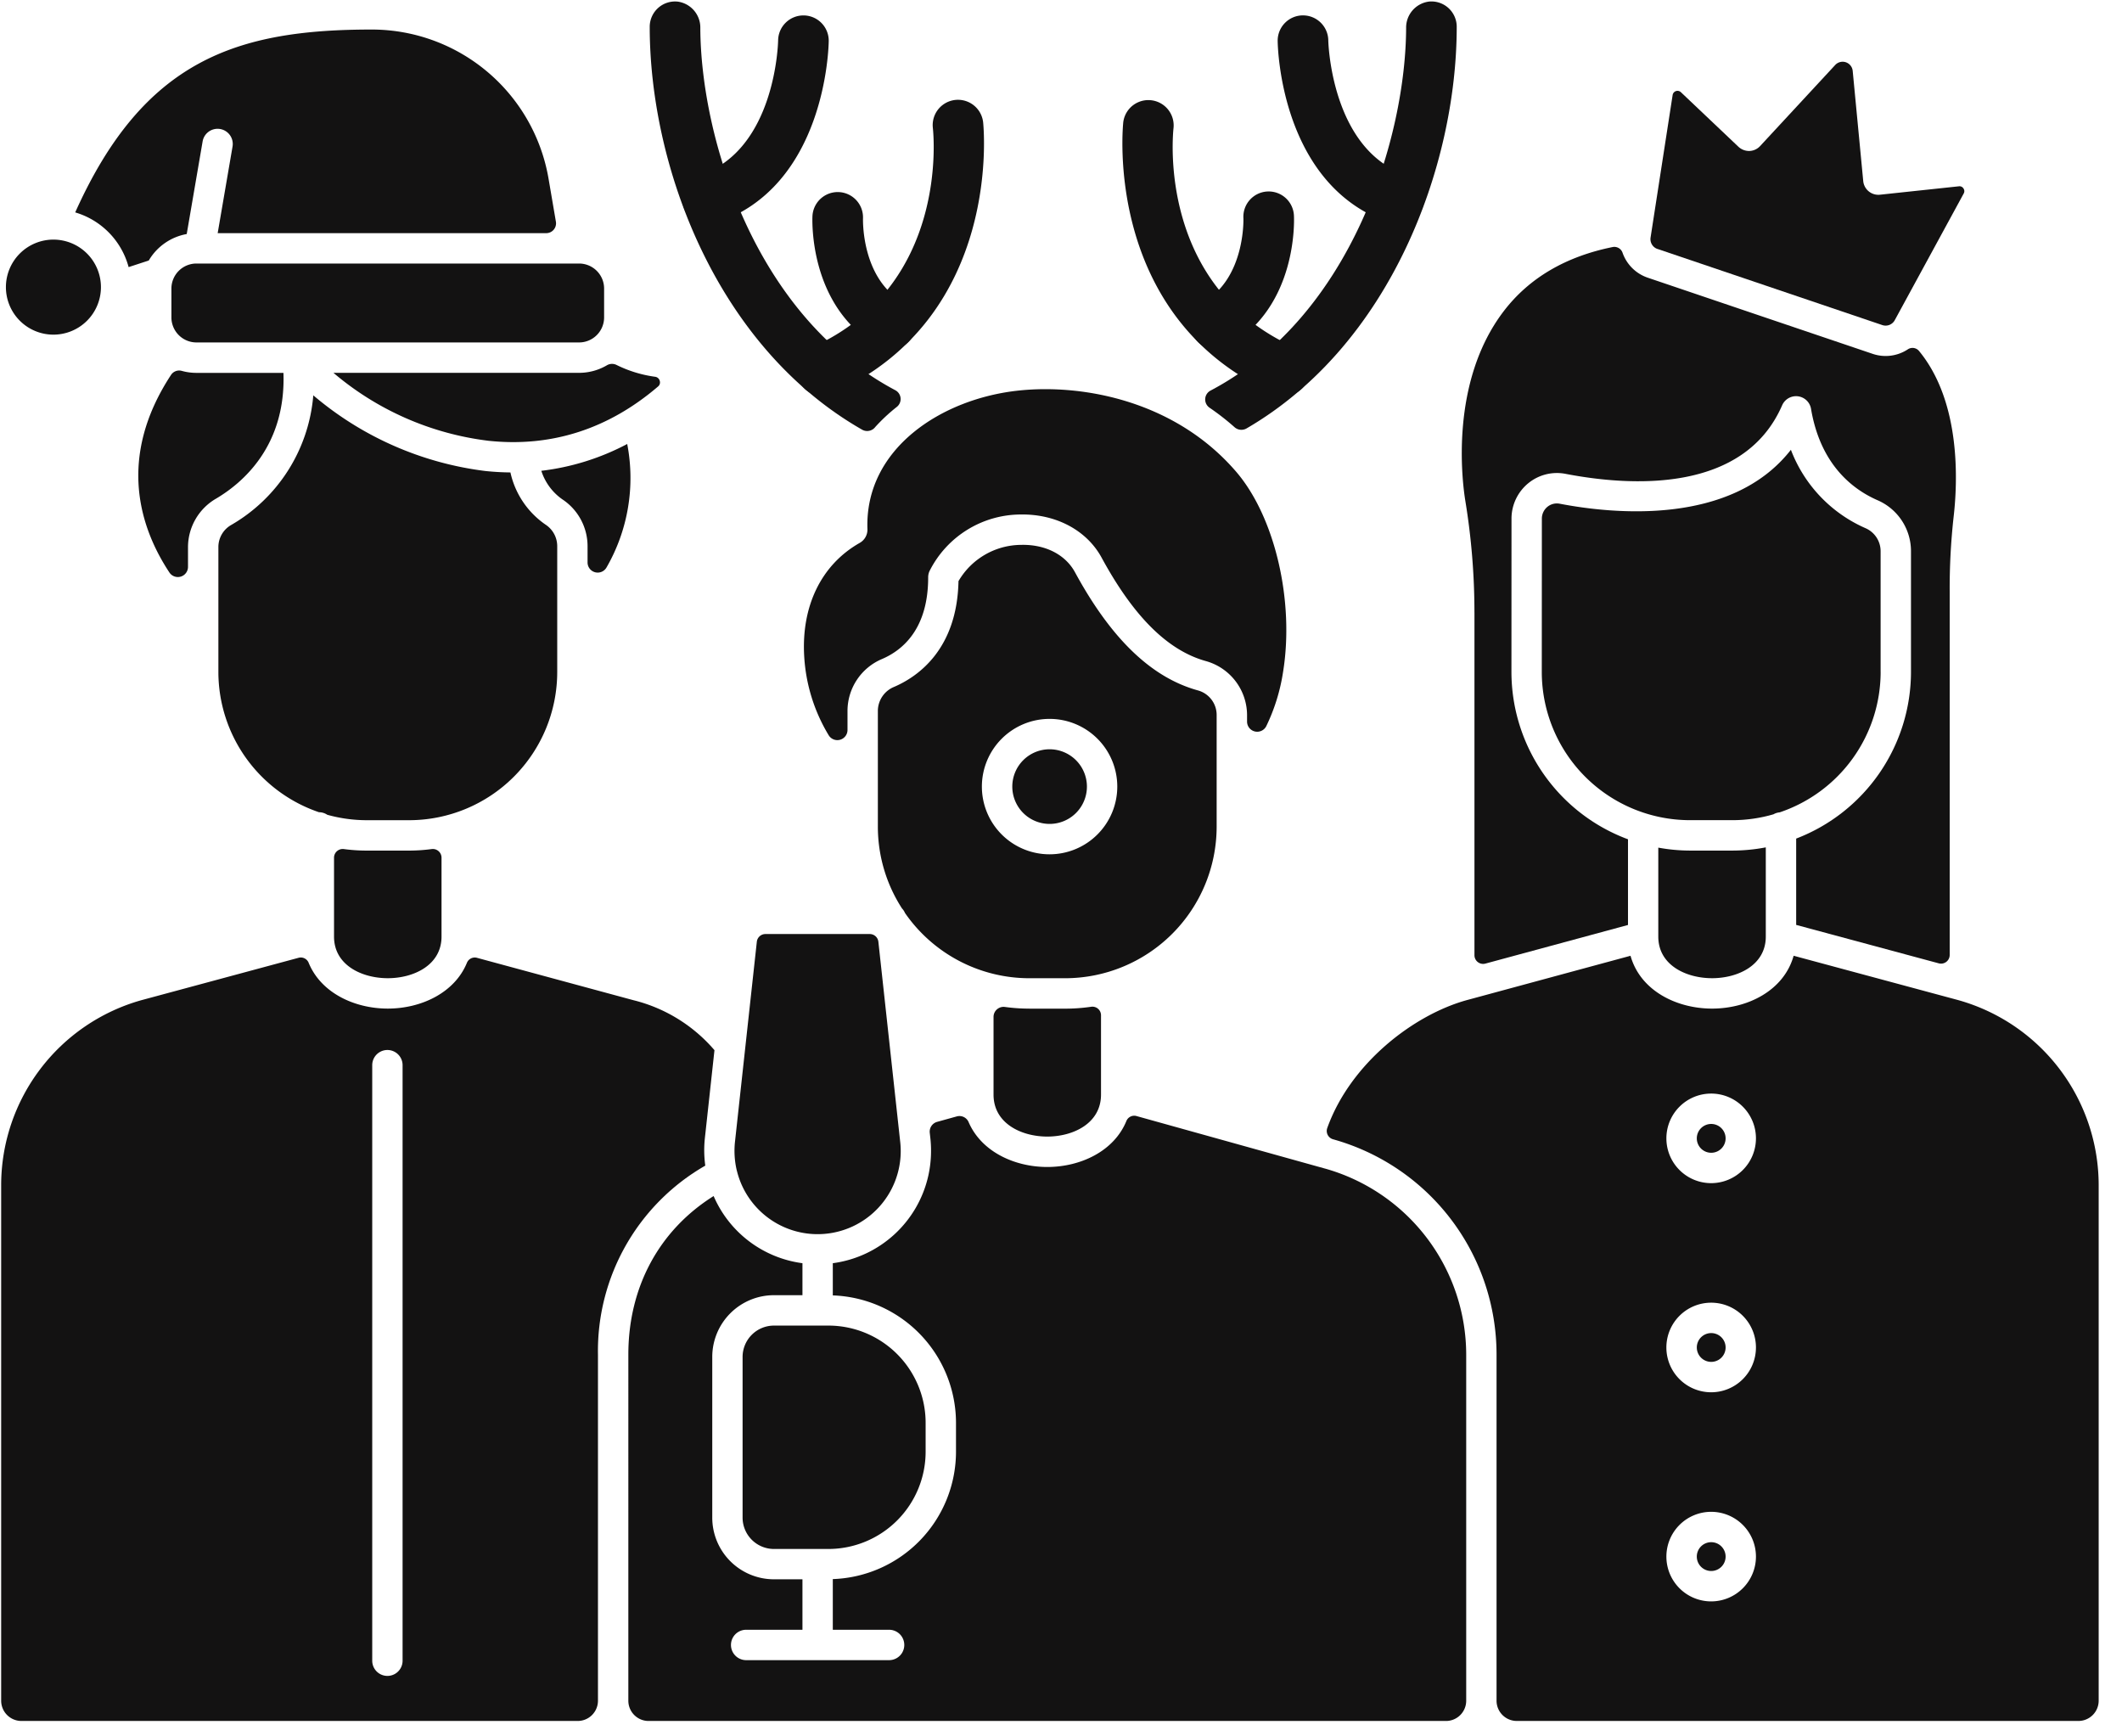 <svg xmlns="http://www.w3.org/2000/svg" xmlns:xlink="http://www.w3.org/1999/xlink" width="322.5" height="263.75" viewBox="0 0 322.5 263.75">
  <defs>
    <clipPath id="clip-path">
      <path id="Path_1500" data-name="Path 1500" d="M271,874H399.309v92.314H271Zm0,0" transform="translate(-271 -874)"/>
    </clipPath>
    <clipPath id="clip-path-2">
      <path id="Path_1512" data-name="Path 1512" d="M77,825H185.72V941.311H77Zm0,0" transform="translate(-77 -825)"/>
    </clipPath>
    <clipPath id="clip-path-3">
      <path id="Path_1518" data-name="Path 1518" d="M278,528.5h38.689v65.871H278Zm0,0" transform="translate(-278 -528.496)"/>
    </clipPath>
    <clipPath id="clip-path-4">
      <path id="Path_1520" data-name="Path 1520" d="M451,528.5h38.689v65.381H451Zm0,0" transform="translate(-451 -528.496)"/>
    </clipPath>
    <clipPath id="clip-path-5">
      <path id="Path_1523" data-name="Path 1523" d="M488.723,825H606.048V941.311H488.723Zm0,0" transform="translate(-488.723 -825)"/>
    </clipPath>
    <clipPath id="clip-drinksmart_-_blog_-_Don_t_Drink_and_Fly_1">
      <rect width="322.5" height="263.75"/>
    </clipPath>
  </defs>
  <g id="drinksmart_-_blog_-_Don_t_Drink_and_Fly_1" data-name="drinksmart - blog - Don’t Drink and Fly – 1" clip-path="url(#clip-drinksmart_-_blog_-_Don_t_Drink_and_Fly_1)">
    <g id="Image__Intro_Tip_1" data-name="Image_ Intro + Tip 1" transform="translate(-64.244 -300.152)">
      <path id="Path_1488" data-name="Path 1488" d="M328.132,604.431a3.848,3.848,0,0,1-1.569-7.361c20.863-9.32,18.5-32.374,18.393-33.351a3.845,3.845,0,0,1,7.637-.9c.036.294,3.2,29.621-22.9,41.275a3.851,3.851,0,0,1-1.565.334" transform="translate(-138.938 -244.13)" fill="#131212"/>
      <path id="Path_1489" data-name="Path 1489" d="M292.591,565.049a3.848,3.848,0,0,1-1.2-7.5c11.586-3.8,11.914-20.307,11.916-20.473a3.846,3.846,0,0,1,3.843-3.8h.048a3.847,3.847,0,0,1,3.8,3.893c-.012.9-.457,22.2-17.212,27.693a3.862,3.862,0,0,1-1.2.193" transform="translate(-120.804 -230.78)" fill="#131212"/>
      <path id="Path_1490" data-name="Path 1490" d="M340.982,611.963a3.82,3.82,0,0,1-1.906-.507c-10.535-6.032-9.982-19.245-9.953-19.806a3.845,3.845,0,0,1,7.68.379c0,.115-.3,9.09,6.089,12.746a3.848,3.848,0,0,1-1.911,7.187" transform="translate(-141.401 -258.706)" fill="#131212"/>
      <path id="Path_1491" data-name="Path 1491" d="M449.921,604.423a3.851,3.851,0,0,1-1.565-.333c-26.1-11.654-22.931-40.981-22.9-41.275a3.845,3.845,0,0,1,7.636.9c-.115,1.029-2.445,24.041,18.394,33.346a3.848,3.848,0,0,1-1.569,7.362" transform="translate(-190.495 -244.123)" fill="#131212"/>
      <path id="Path_1492" data-name="Path 1492" d="M491.915,565.049a3.854,3.854,0,0,1-1.2-.193c-16.754-5.5-17.2-26.79-17.209-27.693a3.843,3.843,0,0,1,3.8-3.893h.047a3.848,3.848,0,0,1,3.845,3.793c0,.245.434,16.712,11.914,20.481a3.849,3.849,0,0,1-1.2,7.5" transform="translate(-215.082 -230.78)" fill="#131212"/>
      <path id="Path_1493" data-name="Path 1493" d="M450.33,611.964a3.849,3.849,0,0,1-1.911-7.189c6.372-3.648,6.095-12.639,6.089-12.729a3.846,3.846,0,1,1,7.681-.4c.028.561.581,13.774-9.954,19.8a3.8,3.8,0,0,1-1.905.511" transform="translate(-201.291 -258.706)" fill="#131212"/>
      <path id="Path_1494" data-name="Path 1494" d="M590.269,576.1l34.161,11.566a1.577,1.577,0,0,0,1.89-.737l10.479-19.25a.713.713,0,0,0-.034-.771.7.7,0,0,0-.7-.329l-11.994,1.278a2.311,2.311,0,0,1-2.54-2.075l-1.6-16.737a1.537,1.537,0,0,0-2.659-.9l-11.421,12.328a2.324,2.324,0,0,1-1.619.737,2.364,2.364,0,0,1-1.66-.633l-8.754-8.3a.748.748,0,0,0-1.253.429l-3.354,21.663a1.58,1.58,0,0,0,1.054,1.735" transform="translate(-274.115 -238.116)" fill="#131212"/>
      <path id="Path_1495" data-name="Path 1495" d="M532.57,660.655v52.091a1.317,1.317,0,0,0,1.663,1.27l21.671-5.869V695.126a27.152,27.152,0,0,1-17.714-25.417L538.2,646.3a6.954,6.954,0,0,1,2.575-5.3,6.866,6.866,0,0,1,5.619-1.41c9.789,1.884,27.083,3.036,32.938-10.413a2.307,2.307,0,0,1,4.39.538c1.426,8.461,6.3,12.232,10.139,13.9a8.429,8.429,0,0,1,5.052,7.742v18.344a27.152,27.152,0,0,1-17.449,25.319v13.117l21.673,5.84a1.317,1.317,0,0,0,1.659-1.272V657.464a98.184,98.184,0,0,1,.6-11.362c.61-5.28,1.144-17.43-5.276-25.2a1.285,1.285,0,0,0-1.695-.224,6.126,6.126,0,0,1-5.351.675l-17.083-5.781-17.079-5.785a6.144,6.144,0,0,1-3.834-3.79,1.322,1.322,0,0,0-1.492-.871c-7.139,1.439-12.712,4.7-16.573,9.756-8.268,10.822-6.3,25.962-5.819,28.888a104.658,104.658,0,0,1,1.373,16.88" transform="translate(-244.239 -267.435)" fill="#131212"/>
      <path id="Path_1496" data-name="Path 1496" d="M375.535,744.585A10.289,10.289,0,1,1,385.817,734.3,10.3,10.3,0,0,1,375.535,744.585Zm22.486-24.919c-7.047-1.968-13.144-7.841-18.638-17.952-1.454-2.672-4.5-4.235-8.161-4.151a11.091,11.091,0,0,0-9.539,5.511c-.212,10.4-6.194,14.525-9.787,16.07a3.961,3.961,0,0,0-2.466,3.593V740.38a22.883,22.883,0,0,0,3.667,12.429,2.292,2.292,0,0,1,.453.689,23,23,0,0,0,18.9,9.919H377.9a23.054,23.054,0,0,0,23.019-23.036V723.387a3.867,3.867,0,0,0-2.9-3.721" transform="translate(-151.769 -314.611)" fill="#131212"/>
      <path id="Path_1497" data-name="Path 1497" d="M606.963,701.837V683.493a3.816,3.816,0,0,0-2.276-3.51,21.247,21.247,0,0,1-11.358-11.92c-9.084,11.631-27.151,9.731-35.144,8.193a2.313,2.313,0,0,0-.436-.04,2.249,2.249,0,0,0-1.408.5,2.319,2.319,0,0,0-.861,1.76l-.011,23.358a22.532,22.532,0,0,0,22.5,22.512h6.5a22.364,22.364,0,0,0,6.213-.893,2.276,2.276,0,0,1,.943-.295,22.538,22.538,0,0,0,15.342-21.326" transform="translate(-256.905 -299.56)" fill="#131212"/>
      <path id="Path_1498" data-name="Path 1498" d="M599.8,811.312c3.935,0,8.168-1.978,8.168-6.32V791.43a27.143,27.143,0,0,1-5.052.488h-6.5a27.042,27.042,0,0,1-4.786-.448v13.521c0,4.342,4.233,6.32,8.167,6.32" transform="translate(-275.36 -362.511)" fill="#131212"/>
      <g id="Group_387" data-name="Group 387" transform="translate(159.251 469.356)" clip-path="url(#clip-path)">
        <path id="Path_1499" data-name="Path 1499" d="M377.871,882.735l-28.628-7.977a1.288,1.288,0,0,0-1.548.727c-1.873,4.614-6.979,7.008-12.033,7.008-4.989,0-10.028-2.332-11.96-6.832a1.513,1.513,0,0,0-1.8-.851l-2.982.828a1.544,1.544,0,0,0-1.118,1.651l.069.62a17.548,17.548,0,0,1-.279,5.871,17.2,17.2,0,0,1-14.524,13.336v4.893a19.4,19.4,0,0,1,18.723,19.363v4.388a19.39,19.39,0,0,1-18.723,19.358v7.7h8.555a2.309,2.309,0,0,1,0,4.618H289.9a2.309,2.309,0,0,1,0-4.618h8.555v-7.669h-4.331a9.376,9.376,0,0,1-9.376-9.381V911.359a9.379,9.379,0,0,1,9.376-9.383h4.331v-4.861a17.145,17.145,0,0,1-13.5-10.206c-8.266,5.184-12.961,13.82-12.961,24.094V963.6a3.08,3.08,0,0,0,3.076,3.08H396.257a3.078,3.078,0,0,0,3.075-3.08V911a29.426,29.426,0,0,0-21.461-28.268" transform="translate(-271.506 -874.361)" fill="#131212"/>
      </g>
      <path id="Path_1501" data-name="Path 1501" d="M305.321,854.331a12.63,12.63,0,0,0,24.795-4.586l-3.3-30.246a1.316,1.316,0,0,0-1.307-1.175H309.65a1.316,1.316,0,0,0-1.307,1.175l-3.3,30.214a12.927,12.927,0,0,0,.273,4.618" transform="translate(-129.077 -376.234)" fill="#131212"/>
      <path id="Path_1502" data-name="Path 1502" d="M605.767,1007.03a2.189,2.189,0,1,0,2.189,2.189,2.19,2.19,0,0,0-2.189-2.189" transform="translate(-281.455 -472.525)" fill="#131212"/>
      <path id="Path_1503" data-name="Path 1503" d="M191.677,610.266l-.007,0-.006,0H134a3.806,3.806,0,0,0-3.8,3.8v4.392a3.806,3.806,0,0,0,3.8,3.8h58.161a3.806,3.806,0,0,0,3.8-3.8v-4.392a3.806,3.806,0,0,0-3.8-3.8h-.486" transform="translate(-39.905 -270.068)" fill="#131212"/>
      <path id="Path_1504" data-name="Path 1504" d="M217.825,642.774H180.492a44.687,44.687,0,0,0,23.57,10.323c9.523,1.006,18.193-1.774,25.759-8.251a.792.792,0,0,0,.254-.865.829.829,0,0,0-.714-.614,18.9,18.9,0,0,1-5.86-1.8,1.542,1.542,0,0,0-1.477.069,8.331,8.331,0,0,1-4.2,1.134" transform="translate(-65.566 -285.962)" fill="#131212"/>
      <path id="Path_1505" data-name="Path 1505" d="M108.453,573.758l3.063-1a8.424,8.424,0,0,1,5.77-4.025L119.7,554.67a2.307,2.307,0,1,1,4.547.783L121.991,568.6h49.933a1.492,1.492,0,0,0,1.469-1.745l-1.1-6.435a27.268,27.268,0,0,0-26.673-22.761c-20.68-.036-34.865,4.555-45.281,27.787a11.863,11.863,0,0,1,8.117,8.316" transform="translate(-24.664 -233.017)" fill="#131212"/>
      <path id="Path_1506" data-name="Path 1506" d="M605.767,942.145a2.188,2.188,0,1,0,2.189,2.188,2.188,2.188,0,0,0-2.189-2.188" transform="translate(-281.455 -439.416)" fill="#131212"/>
      <path id="Path_1507" data-name="Path 1507" d="M188.833,811.57c3.933,0,8.167-1.978,8.167-6.32v-12a1.323,1.323,0,0,0-1.519-1.3,26.225,26.225,0,0,1-3.4.228h-6.5a26.219,26.219,0,0,1-3.4-.228,1.324,1.324,0,0,0-1.519,1.3v12c0,4.342,4.236,6.32,8.169,6.32" transform="translate(-65.653 -362.769)" fill="#131212"/>
      <path id="Path_1508" data-name="Path 1508" d="M605.767,877.254a2.189,2.189,0,1,0,2.189,2.189,2.19,2.19,0,0,0-2.189-2.189" transform="translate(-281.455 -406.304)" fill="#131212"/>
      <path id="Path_1509" data-name="Path 1509" d="M161.306,714.9a22.386,22.386,0,0,0,5.961.828h6.5a22.533,22.533,0,0,0,22.5-22.516V674.053a3.912,3.912,0,0,0-1.7-3.191,13.025,13.025,0,0,1-5.413-7.981q-1.886-.018-3.8-.216a49.8,49.8,0,0,1-26.16-11.5,25.113,25.113,0,0,1-12.477,19.7,3.858,3.858,0,0,0-1.947,3.344v19a22.534,22.534,0,0,0,15.292,21.307,2.286,2.286,0,0,1,1.247.381" transform="translate(-47.336 -290.937)" fill="#131212"/>
      <path id="Path_1510" data-name="Path 1510" d="M86.075,602.844a7.221,7.221,0,1,0,7.216,7.222,7.227,7.227,0,0,0-7.216-7.222" transform="translate(-13.706 -266.281)" fill="#131212"/>
      <g id="Group_388" data-name="Group 388" transform="translate(64.243 445.36)" clip-path="url(#clip-path-2)">
        <path id="Path_1511" data-name="Path 1511" d="M138.371,932.47a2.307,2.307,0,0,1-4.614,0v-90.5a2.307,2.307,0,1,1,4.614,0Zm29.693-46.52a32.459,32.459,0,0,1,16.309-28.714,17.286,17.286,0,0,1-.067-4.122l1.464-13.424a23.7,23.7,0,0,0-12.337-7.6l-23.738-6.43a1.29,1.29,0,0,0-1.536.727c-1.871,4.6-6.979,6.983-12.037,6.983s-10.172-2.384-12.039-6.987a1.289,1.289,0,0,0-1.536-.727L98.653,832.1a29.221,29.221,0,0,0-21.29,28.066v78.379a3.08,3.08,0,0,0,3.076,3.08h84.549a3.079,3.079,0,0,0,3.076-3.08V885.951" transform="translate(-77.185 -825.312)" fill="#131212"/>
      </g>
      <path id="Path_1513" data-name="Path 1513" d="M131.7,662.956c4.115-2.422,10.675-8.05,10.278-19.134H128.755a8.323,8.323,0,0,1-2.242-.306,1.476,1.476,0,0,0-1.617.612c-8.3,12.649-4.668,23.352-.247,30.031a1.541,1.541,0,0,0,2.824-.857v-3.021a8.547,8.547,0,0,1,4.224-7.325" transform="translate(-34.657 -287.008)" fill="#131212"/>
      <path id="Path_1514" data-name="Path 1514" d="M248.342,674.778a8.534,8.534,0,0,1,3.677,6.979v2.508a1.541,1.541,0,0,0,2.888.748,27.225,27.225,0,0,0,3.139-18.751,37.2,37.2,0,0,1-13.054,4.075,8.427,8.427,0,0,0,3.35,4.442" transform="translate(-98.478 -298.641)" fill="#131212"/>
      <path id="Path_1515" data-name="Path 1515" d="M335.27,958.983v-4.388a14.788,14.788,0,0,0-14.765-14.778h-8.289a4.771,4.771,0,0,0-4.764,4.766v24.412a4.772,4.772,0,0,0,4.764,4.768h8.289a14.789,14.789,0,0,0,14.765-14.779" transform="translate(-130.35 -438.227)" fill="#131212"/>
      <path id="Path_1516" data-name="Path 1516" d="M390.767,841.15a27.31,27.31,0,0,1-3.712-.253,1.526,1.526,0,0,0-1.727,1.519v11.8c0,4.383,4.234,6.378,8.167,6.378s8.167-2,8.167-6.378V842.166a1.306,1.306,0,0,0-1.479-1.3,27.283,27.283,0,0,1-3.96.289h-5.456" transform="translate(-170.087 -387.727)" fill="#131212"/>
      <g id="Group_389" data-name="Group 389" transform="translate(162.679 300.153)" clip-path="url(#clip-path-3)">
        <path id="Path_1517" data-name="Path 1517" d="M312.841,593.686a26.78,26.78,0,0,1,3.325-3.113,1.52,1.52,0,0,0-.2-2.538c-21.613-11.445-29.594-38.76-29.65-55.066a3.972,3.972,0,0,0-3.422-3.992,3.847,3.847,0,0,0-4.268,3.824c0,21.284,10.153,48.6,32.3,61.233a1.556,1.556,0,0,0,1.925-.348" transform="translate(-278.317 -528.73)" fill="#131212"/>
      </g>
      <g id="Group_390" data-name="Group 390" transform="translate(247.403 300.153)" clip-path="url(#clip-path-4)">
        <path id="Path_1519" data-name="Path 1519" d="M484.972,528.976a3.976,3.976,0,0,0-3.424,3.992c-.053,16.33-8.054,43.7-29.732,55.118a1.522,1.522,0,0,0-.13,2.609,38.06,38.06,0,0,1,3.784,2.95,1.563,1.563,0,0,0,1.806.2c21.913-12.72,31.962-39.869,31.962-61.048a3.845,3.845,0,0,0-4.266-3.824" transform="translate(-451.005 -528.73)" fill="#131212"/>
      </g>
      <path id="Path_1521" data-name="Path 1521" d="M338.366,690.254c3.191-1.372,7-4.635,7-12.395a2.245,2.245,0,0,1,.207-.968,15.571,15.571,0,0,1,13.848-8.593c5.383-.086,10.049,2.407,12.306,6.561,4.867,8.957,10.043,14.095,15.827,15.71a8.55,8.55,0,0,1,6.276,8.169v1.035a1.543,1.543,0,0,0,2.927.677,28.8,28.8,0,0,0,2.534-8.152c1.77-10.814-1.222-23.641-7.114-30.495-9.148-10.642-23-13.36-32.919-12.354-11.813,1.2-23.549,8.823-23.123,21.074a2.312,2.312,0,0,1-1.165,2.087c-5.846,3.312-8.922,9.63-8.439,17.34a26.05,26.05,0,0,0,3.711,11.887,1.542,1.542,0,0,0,2.864-.788v-2.961a8.568,8.568,0,0,1,5.261-7.834" transform="translate(-140.059 -289.963)" fill="#131212"/>
      <g id="Group_391" data-name="Group 391" transform="translate(265.877 445.36)" clip-path="url(#clip-path-5)">
        <path id="Path_1522" data-name="Path 1522" d="M547.16,859.615a6.806,6.806,0,1,1,6.8-6.806A6.812,6.812,0,0,1,547.16,859.615Zm0,31.779a6.807,6.807,0,1,1,6.8-6.807A6.812,6.812,0,0,1,547.16,891.395Zm0,31.778a6.806,6.806,0,1,1,6.8-6.807A6.814,6.814,0,0,1,547.16,923.172Zm37.581-91.362-25.053-6.751c-1.477,5.284-6.965,8.031-12.395,8.031s-10.916-2.745-12.394-8.027l-24.932,6.753c-8.106,2.258-17.668,9.648-21.168,19.45a1.314,1.314,0,0,0,.9,1.686,33.959,33.959,0,0,1,24.837,32.718v52.592a3.079,3.079,0,0,0,3.076,3.08h85.359a3.081,3.081,0,0,0,3.076-3.08V859.881a29.227,29.227,0,0,0-21.309-28.071" transform="translate(-488.725 -825.03)" fill="#131212"/>
      </g>
      <path id="Path_1524" data-name="Path 1524" d="M396.83,760.992a5.671,5.671,0,1,0,5.669,5.672,5.676,5.676,0,0,0-5.669-5.672" transform="translate(-173.065 -346.979)" fill="#131212"/>
    </g>
  </g>
</svg>
